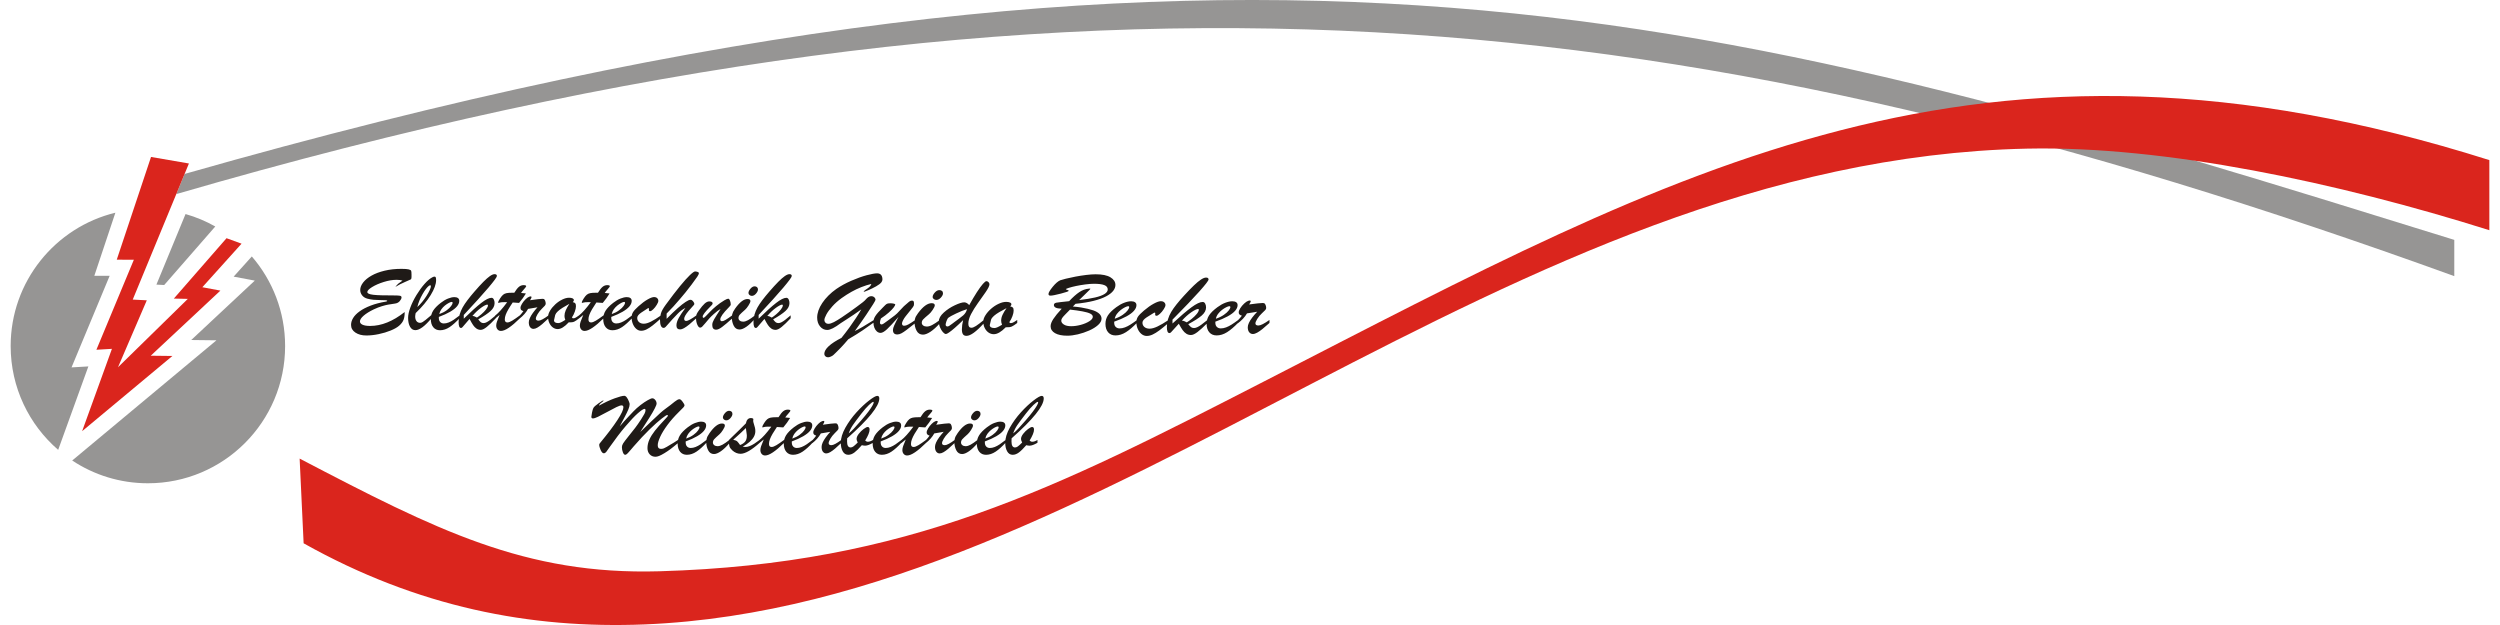 <?xml version="1.0" encoding="UTF-8"?>
<!DOCTYPE svg PUBLIC "-//W3C//DTD SVG 1.1//EN" "http://www.w3.org/Graphics/SVG/1.1/DTD/svg11.dtd">
<!-- Creator: CorelDRAW -->
<svg xmlns="http://www.w3.org/2000/svg" xml:space="preserve" width="400px" height="100px" style="shape-rendering:geometricPrecision; text-rendering:geometricPrecision; image-rendering:optimizeQuality; fill-rule:evenodd; clip-rule:evenodd"
viewBox="0 0 400 100.86"
 xmlns:xlink="http://www.w3.org/1999/xlink">
 <defs>
  <style type="text/css">
   <![CDATA[
    .fil1 {fill:#969594}
    .fil2 {fill:#DA251D}
    .fil0 {fill:#1F1A17;fill-rule:nonzero}
   ]]>
  </style>
 </defs>
 <g id="Ebene_x0020_1">
  <g id="_96246616">
   <path id="_96246928" class="fil0" d="M64.689 44.241l0 0.478c0,0.199 -0.042,0.322 -0.126,0.375 -0.087,0.05 -0.398,0.189 -0.934,0.415 -0.537,0.223 -1.053,0.49 -1.545,0.794 0.189,-0.254 0.363,-0.442 0.518,-0.564 0.158,-0.122 0.371,-0.274 0.637,-0.456 -0.232,-0.084 -0.553,-0.127 -0.963,-0.127 -0.637,0 -1.324,0.115 -2.063,0.346 -0.737,0.228 -1.364,0.504 -1.882,0.821 -0.516,0.319 -0.774,0.588 -0.774,0.802 0,0.113 0.079,0.207 0.234,0.279 0.158,0.072 0.411,0.129 0.755,0.171 0.347,0.038 0.782,0.065 1.3,0.079 0.518,0.014 1.16,0.021 1.921,0.021 0.555,0 0.911,0.019 1.071,0.055 0.158,0.038 0.24,0.125 0.24,0.262 0,0.173 -0.095,0.372 -0.282,0.593 -0.189,0.223 -0.437,0.355 -0.745,0.399 -0.479,0.069 -0.858,0.13 -1.142,0.178 -0.282,0.05 -0.616,0.134 -1.005,0.252 -0.387,0.115 -0.818,0.285 -1.292,0.504 -0.703,0.338 -1.252,0.682 -1.65,1.027 -0.398,0.348 -0.595,0.655 -0.595,0.922 0,0.23 0.142,0.41 0.424,0.538 0.284,0.129 0.69,0.194 1.219,0.194 1.824,0 3.682,-0.749 5.574,-2.245 0.011,0.461 -0.045,0.864 -0.166,1.215 -0.121,0.348 -0.366,0.684 -0.737,1.001 -0.308,0.269 -0.758,0.524 -1.353,0.768 -0.592,0.242 -1.24,0.439 -1.942,0.583 -0.703,0.146 -1.361,0.218 -1.977,0.218 -0.716,0 -1.308,-0.156 -1.774,-0.468 -0.469,-0.312 -0.703,-0.725 -0.703,-1.241 0,-0.374 0.113,-0.749 0.339,-1.119 0.226,-0.372 0.574,-0.727 1.042,-1.066 0.468,-0.341 1.061,-0.648 1.779,-0.926 0.716,-0.276 1.542,-0.495 2.479,-0.653 0.132,-0.024 0.2,-0.062 0.2,-0.113 0,-0.055 -0.079,-0.091 -0.237,-0.101 -0.155,-0.012 -0.445,-0.022 -0.863,-0.026 -0.418,-0.005 -0.787,-0.019 -1.105,-0.048 -0.318,-0.029 -0.655,-0.089 -1.011,-0.183 -0.366,-0.103 -0.647,-0.283 -0.845,-0.542 -0.197,-0.257 -0.298,-0.542 -0.298,-0.857 0,-0.404 0.161,-0.809 0.479,-1.217 0.318,-0.408 0.769,-0.775 1.35,-1.104 0.579,-0.329 1.284,-0.593 2.108,-0.792 0.824,-0.199 1.729,-0.297 2.711,-0.297 0.566,0 0.96,0.029 1.184,0.089 0.221,0.058 0.353,0.134 0.387,0.23 0.037,0.096 0.055,0.276 0.055,0.538zm3.242 6.571l0 0.521c-1.074,1.299 -1.947,1.947 -2.621,1.947 -0.363,0 -0.65,-0.183 -0.858,-0.545 -0.208,-0.363 -0.313,-0.84 -0.313,-1.431 0,-0.478 0.123,-1.047 0.371,-1.705 0.245,-0.66 0.576,-1.327 0.99,-2.004 0.413,-0.677 0.842,-1.268 1.287,-1.772 0.445,-0.504 0.858,-0.857 1.237,-1.059 0.155,-0.084 0.274,-0.127 0.363,-0.127 0.108,0 0.179,0.043 0.216,0.13 0.034,0.086 0.053,0.235 0.053,0.446 0,0.653 -0.29,1.452 -0.871,2.403 -0.579,0.948 -1.389,1.918 -2.427,2.907 -0.05,0.243 -0.076,0.43 -0.076,0.562 0,0.3 0.071,0.545 0.21,0.732 0.142,0.187 0.34,0.281 0.589,0.281 0.129,0 0.269,-0.046 0.416,-0.137 0.15,-0.091 0.308,-0.207 0.471,-0.341 0.163,-0.137 0.484,-0.406 0.963,-0.809zm-2.303 -1.265c0.266,-0.24 0.524,-0.511 0.774,-0.816 0.25,-0.305 0.484,-0.631 0.705,-0.977 0.221,-0.348 0.392,-0.66 0.518,-0.936 0.126,-0.276 0.189,-0.485 0.189,-0.626 0,-0.108 -0.042,-0.161 -0.124,-0.161 -0.032,0 -0.09,0.026 -0.176,0.077 -0.313,0.235 -0.666,0.694 -1.055,1.376 -0.39,0.682 -0.669,1.371 -0.832,2.065zm3.469 1.596l0 0.175c0,0.276 0.074,0.492 0.224,0.646 0.148,0.156 0.345,0.233 0.584,0.233 0.253,0 0.513,-0.053 0.785,-0.161 0.268,-0.108 0.537,-0.252 0.803,-0.43 0.268,-0.178 0.595,-0.418 0.979,-0.718l0 0.43c-0.579,0.636 -1.124,1.126 -1.632,1.467 -0.511,0.339 -1.026,0.509 -1.55,0.509 -0.458,0 -0.818,-0.161 -1.087,-0.485 -0.266,-0.324 -0.4,-0.766 -0.4,-1.33 0,-0.492 0.126,-0.939 0.376,-1.34 0.253,-0.401 0.663,-0.824 1.234,-1.268 0.39,-0.305 0.779,-0.535 1.163,-0.689 0.384,-0.156 0.729,-0.233 1.032,-0.233 0.242,0 0.434,0.05 0.574,0.151 0.142,0.101 0.213,0.252 0.213,0.454 0,0.295 -0.121,0.588 -0.363,0.881 -0.24,0.293 -0.608,0.583 -1.105,0.874 -0.495,0.288 -1.106,0.564 -1.829,0.833zm0.077 -0.458c0.463,-0.163 0.858,-0.367 1.187,-0.612 0.329,-0.243 0.571,-0.475 0.729,-0.699 0.155,-0.223 0.234,-0.386 0.234,-0.49 0,-0.108 -0.052,-0.161 -0.161,-0.161 -0.095,0 -0.245,0.053 -0.453,0.161 -0.208,0.108 -0.418,0.25 -0.632,0.422 -0.213,0.173 -0.403,0.377 -0.574,0.612 -0.168,0.235 -0.279,0.49 -0.331,0.766zm9.114 0.204l0 0.473c-0.577,0.615 -1.058,1.078 -1.45,1.395 -0.39,0.317 -0.716,0.475 -0.979,0.475 -0.25,0 -0.479,-0.067 -0.681,-0.204 -0.202,-0.137 -0.387,-0.324 -0.548,-0.562 -0.163,-0.24 -0.353,-0.574 -0.574,-0.999 -0.263,0.295 -0.5,0.569 -0.71,0.826 -0.211,0.254 -0.355,0.425 -0.44,0.509 -0.082,0.084 -0.155,0.127 -0.224,0.127 -0.137,0 -0.237,-0.081 -0.3,-0.242 -0.06,-0.161 -0.092,-0.399 -0.092,-0.706 0,-0.423 0.055,-0.831 0.166,-1.222 0.111,-0.391 0.271,-0.773 0.479,-1.143 0.208,-0.37 0.474,-0.77 0.8,-1.198 0.326,-0.43 0.692,-0.879 1.1,-1.347 0.561,-0.648 1.042,-1.176 1.45,-1.587 0.406,-0.41 0.758,-0.72 1.058,-0.929 0.303,-0.209 0.553,-0.312 0.753,-0.312 0.247,0 0.371,0.101 0.371,0.303 0,0.173 -0.455,0.797 -1.366,1.875 -0.911,1.075 -2.237,2.545 -3.979,4.405l0 0.605c1.166,-1.14 2.105,-1.988 2.818,-2.54 0.713,-0.554 1.263,-0.831 1.655,-0.831 0.158,0 0.282,0.086 0.369,0.257 0.087,0.171 0.132,0.37 0.132,0.595 0,0.458 -0.216,0.883 -0.647,1.277 -0.432,0.391 -1.095,0.84 -1.99,1.347 0.155,0.211 0.292,0.365 0.41,0.461 0.116,0.096 0.266,0.144 0.445,0.144 0.161,0 0.332,-0.05 0.518,-0.149 0.184,-0.098 0.374,-0.221 0.566,-0.372 0.192,-0.149 0.49,-0.394 0.89,-0.732zm-3.045 0.36c0.195,-0.117 0.439,-0.3 0.729,-0.545 0.29,-0.247 0.539,-0.504 0.745,-0.768 0.205,-0.264 0.308,-0.487 0.308,-0.665 0,-0.074 -0.037,-0.113 -0.108,-0.113 -0.195,0 -0.532,0.171 -1.008,0.514 -0.474,0.343 -0.939,0.78 -1.392,1.316 0.198,0 0.437,0.086 0.727,0.261zm5.703 -4.009l0.331 0c0.274,-0.446 0.518,-0.761 0.739,-0.946 0.221,-0.185 0.474,-0.279 0.755,-0.279 0.284,0 0.426,0.06 0.426,0.175 0,0.058 -0.11,0.209 -0.332,0.459 -0.221,0.247 -0.389,0.456 -0.502,0.626 0.176,0.017 0.332,0.034 0.466,0.048 0.137,0.014 0.244,0.026 0.321,0.036 -0.292,0.497 -0.661,1.006 -1.103,1.525 -0.145,-0.01 -0.265,-0.017 -0.363,-0.024 -0.097,-0.007 -0.195,-0.014 -0.297,-0.022 -0.1,-0.007 -0.221,-0.014 -0.366,-0.024 -0.276,0.408 -0.511,0.773 -0.697,1.095 -0.187,0.319 -0.332,0.615 -0.432,0.881 -0.1,0.269 -0.15,0.521 -0.15,0.761 0,0.324 0.142,0.485 0.424,0.485 0.195,0 0.453,-0.096 0.769,-0.286 0.316,-0.19 0.737,-0.48 1.268,-0.874l0 0.471c-1.39,1.373 -2.413,2.06 -3.076,2.06 -0.232,0 -0.419,-0.082 -0.558,-0.247 -0.142,-0.163 -0.213,-0.375 -0.213,-0.631 0,-0.173 0.039,-0.379 0.119,-0.619 0.081,-0.238 0.224,-0.6 0.429,-1.083 -0.071,0.058 -0.14,0.11 -0.205,0.166 -0.063,0.053 -0.124,0.103 -0.176,0.147 -0.055,0.046 -0.113,0.093 -0.174,0.142 -0.06,0.05 -0.124,0.101 -0.184,0.151l0 -0.485c0.54,-0.413 1.192,-1.138 1.958,-2.175 -0.079,-0.005 -0.15,-0.007 -0.216,-0.01 -0.069,-0.003 -0.147,-0.003 -0.24,-0.003 -0.302,0 -0.529,0.017 -0.679,0.055 -0.06,0.015 -0.118,0.029 -0.174,0.046 -0.053,0.017 -0.089,0.024 -0.11,0.024 -0.021,0 -0.032,-0.014 -0.032,-0.041 0,-0.156 0.105,-0.386 0.316,-0.696 0.169,-0.261 0.329,-0.456 0.482,-0.583 0.153,-0.127 0.337,-0.214 0.555,-0.257 0.219,-0.045 0.526,-0.067 0.921,-0.067zm1.166 4.189l0 -0.456c0.276,-0.3 0.487,-0.555 0.632,-0.766 -0.166,-0.051 -0.284,-0.115 -0.358,-0.19 -0.076,-0.074 -0.113,-0.187 -0.113,-0.339 0,-0.168 0.079,-0.382 0.232,-0.639 0.155,-0.259 0.345,-0.499 0.571,-0.725 0.226,-0.226 0.432,-0.37 0.616,-0.437 0.074,-0.031 0.142,-0.048 0.208,-0.048 0.106,0 0.155,0.043 0.155,0.134 0,0.079 -0.079,0.24 -0.24,0.485 1.058,-0.151 1.726,-0.226 2.005,-0.226 0.108,0 0.182,0.01 0.224,0.029 0.087,0.041 0.158,0.139 0.216,0.295 0.055,0.154 0.084,0.31 0.084,0.463 0,0.098 -0.048,0.207 -0.142,0.322 -0.095,0.113 -0.258,0.281 -0.489,0.502 -0.274,0.267 -0.5,0.557 -0.687,0.872 -0.184,0.314 -0.276,0.55 -0.276,0.708 0,0.221 0.15,0.331 0.447,0.331 0.313,0 0.858,-0.291 1.634,-0.871l0 0.47c-0.429,0.408 -0.779,0.73 -1.058,0.965 -0.276,0.233 -0.534,0.42 -0.771,0.559 -0.237,0.137 -0.447,0.207 -0.632,0.207 -0.216,0 -0.395,-0.091 -0.539,-0.271 -0.145,-0.18 -0.216,-0.442 -0.216,-0.783 0,-0.201 0.055,-0.432 0.168,-0.689 0.113,-0.259 0.279,-0.538 0.498,-0.84 0.218,-0.302 0.466,-0.605 0.737,-0.903 -0.145,0.026 -0.306,0.055 -0.487,0.087 -0.179,0.031 -0.368,0.062 -0.569,0.096 -0.2,0.031 -0.355,0.058 -0.463,0.077 -0.318,0.581 -0.782,1.107 -1.387,1.579zm9.643 -0.552l0 0.471c-0.34,0.281 -0.611,0.468 -0.816,0.562 -0.205,0.094 -0.502,0.132 -0.887,0.113 -0.668,0.723 -1.255,1.083 -1.766,1.083 -0.287,0 -0.55,-0.086 -0.784,-0.259 -0.237,-0.175 -0.426,-0.411 -0.566,-0.711 -0.142,-0.3 -0.213,-0.636 -0.213,-1.006 0,-0.3 0.108,-0.634 0.326,-0.999 0.218,-0.365 0.503,-0.706 0.85,-1.023 0.345,-0.317 0.716,-0.571 1.113,-0.766 0.395,-0.195 0.761,-0.293 1.1,-0.293 0.242,0 0.432,0.034 0.571,0.101 0.14,0.07 0.208,0.163 0.208,0.286 0,0.094 -0.058,0.201 -0.176,0.324 0.195,0.036 0.329,0.098 0.4,0.187 0.071,0.086 0.108,0.245 0.108,0.473 0,0.226 -0.058,0.509 -0.174,0.852 -0.116,0.341 -0.274,0.663 -0.474,0.963l0.139 0.127 0.116 0c0.087,0 0.174,-0.022 0.258,-0.06 0.084,-0.041 0.161,-0.082 0.226,-0.127 0.068,-0.043 0.213,-0.144 0.44,-0.297zm-1.587 -1.851c-0.427,0.235 -0.792,0.446 -1.095,0.636 -0.303,0.19 -0.56,0.382 -0.771,0.576 -0.21,0.195 -0.353,0.391 -0.424,0.588 -0.129,0.526 -0.192,0.809 -0.192,0.852 0,0.31 0.237,0.463 0.708,0.463 0.221,0 0.592,-0.173 1.111,-0.521 -0.087,-0.221 -0.131,-0.432 -0.131,-0.634 0,-0.295 0.066,-0.596 0.2,-0.903 0.134,-0.307 0.331,-0.66 0.595,-1.059zm4.279 -1.786l0.332 0c0.273,-0.446 0.518,-0.761 0.739,-0.946 0.221,-0.185 0.474,-0.279 0.755,-0.279 0.284,0 0.426,0.06 0.426,0.175 0,0.058 -0.11,0.209 -0.331,0.459 -0.221,0.247 -0.389,0.456 -0.503,0.626 0.176,0.017 0.332,0.034 0.466,0.048 0.137,0.014 0.245,0.026 0.321,0.036 -0.292,0.497 -0.661,1.006 -1.103,1.525 -0.145,-0.01 -0.266,-0.017 -0.363,-0.024 -0.097,-0.007 -0.195,-0.014 -0.297,-0.022 -0.1,-0.007 -0.221,-0.014 -0.366,-0.024 -0.277,0.408 -0.511,0.773 -0.698,1.095 -0.187,0.319 -0.332,0.615 -0.432,0.881 -0.1,0.269 -0.15,0.521 -0.15,0.761 0,0.324 0.142,0.485 0.424,0.485 0.195,0 0.453,-0.096 0.769,-0.286 0.316,-0.19 0.737,-0.48 1.268,-0.874l0 0.471c-1.389,1.373 -2.413,2.06 -3.076,2.06 -0.232,0 -0.419,-0.082 -0.558,-0.247 -0.142,-0.163 -0.213,-0.375 -0.213,-0.631 0,-0.173 0.039,-0.379 0.118,-0.619 0.082,-0.238 0.224,-0.6 0.429,-1.083 -0.071,0.058 -0.139,0.11 -0.205,0.166 -0.063,0.053 -0.124,0.103 -0.176,0.147 -0.055,0.046 -0.113,0.093 -0.174,0.142 -0.06,0.05 -0.124,0.101 -0.184,0.151l0 -0.485c0.539,-0.413 1.192,-1.138 1.958,-2.175 -0.079,-0.005 -0.15,-0.007 -0.216,-0.01 -0.069,-0.003 -0.147,-0.003 -0.24,-0.003 -0.302,0 -0.529,0.017 -0.679,0.055 -0.061,0.015 -0.118,0.029 -0.174,0.046 -0.052,0.017 -0.089,0.024 -0.11,0.024 -0.021,0 -0.032,-0.014 -0.032,-0.041 0,-0.156 0.105,-0.386 0.316,-0.696 0.168,-0.261 0.329,-0.456 0.481,-0.583 0.153,-0.127 0.337,-0.214 0.556,-0.257 0.218,-0.045 0.526,-0.067 0.921,-0.067zm2.476 3.903l0 0.175c0,0.276 0.074,0.492 0.224,0.646 0.147,0.156 0.345,0.233 0.584,0.233 0.253,0 0.513,-0.053 0.784,-0.161 0.268,-0.108 0.537,-0.252 0.803,-0.43 0.268,-0.178 0.595,-0.418 0.979,-0.718l0 0.43c-0.579,0.636 -1.124,1.126 -1.632,1.467 -0.511,0.339 -1.026,0.509 -1.55,0.509 -0.458,0 -0.818,-0.161 -1.087,-0.485 -0.266,-0.324 -0.4,-0.766 -0.4,-1.33 0,-0.492 0.126,-0.939 0.377,-1.34 0.252,-0.401 0.663,-0.824 1.234,-1.268 0.39,-0.305 0.779,-0.535 1.163,-0.689 0.384,-0.156 0.729,-0.233 1.032,-0.233 0.242,0 0.434,0.05 0.574,0.151 0.142,0.101 0.213,0.252 0.213,0.454 0,0.295 -0.121,0.588 -0.363,0.881 -0.24,0.293 -0.608,0.583 -1.106,0.874 -0.495,0.288 -1.105,0.564 -1.829,0.833zm0.077 -0.458c0.463,-0.163 0.858,-0.367 1.187,-0.612 0.329,-0.243 0.571,-0.475 0.729,-0.699 0.155,-0.223 0.234,-0.386 0.234,-0.49 0,-0.108 -0.053,-0.161 -0.161,-0.161 -0.095,0 -0.245,0.053 -0.453,0.161 -0.208,0.108 -0.418,0.25 -0.632,0.422 -0.213,0.173 -0.402,0.377 -0.573,0.612 -0.169,0.235 -0.279,0.49 -0.331,0.766zm7.942 0.219l0 0.471c-0.55,0.492 -0.997,0.874 -1.345,1.147 -0.348,0.271 -0.671,0.482 -0.971,0.631 -0.302,0.151 -0.595,0.226 -0.884,0.226 -0.281,0 -0.542,-0.101 -0.779,-0.305 -0.237,-0.204 -0.421,-0.473 -0.555,-0.802 -0.134,-0.331 -0.2,-0.682 -0.2,-1.052 0,-0.319 0.076,-0.603 0.232,-0.852 0.155,-0.247 0.453,-0.569 0.895,-0.963 0.524,-0.468 1.011,-0.831 1.46,-1.085 0.45,-0.257 0.803,-0.384 1.061,-0.384 0.184,0 0.342,0.058 0.471,0.175 0.129,0.118 0.192,0.267 0.192,0.444 0,0.149 -0.084,0.362 -0.255,0.638 -0.168,0.279 -0.358,0.519 -0.571,0.723 -0.211,0.204 -0.376,0.305 -0.5,0.305 -0.134,0 -0.2,-0.065 -0.2,-0.197 0.005,-0.038 0.008,-0.072 0.01,-0.106 0.003,-0.033 0.005,-0.065 0.005,-0.098 0,-0.055 -0.023,-0.089 -0.066,-0.096 -0.045,-0.005 -0.097,0.012 -0.158,0.053 -0.516,0.329 -0.866,0.56 -1.058,0.694 -0.189,0.132 -0.34,0.269 -0.45,0.404 -0.11,0.137 -0.166,0.278 -0.166,0.43 0,0.276 0.097,0.499 0.292,0.675 0.197,0.173 0.45,0.259 0.763,0.259 0.324,0 0.713,-0.113 1.169,-0.341 0.455,-0.228 0.992,-0.559 1.608,-0.994zm5.737 -0.014l0 0.444c-0.447,0.415 -0.834,0.756 -1.16,1.023 -0.327,0.264 -0.613,0.463 -0.855,0.6 -0.245,0.137 -0.453,0.204 -0.621,0.204 -0.403,0 -0.603,-0.216 -0.603,-0.646 0,-0.348 0.123,-0.749 0.374,-1.208 0.25,-0.456 0.608,-0.994 1.076,-1.613 -0.232,0.118 -0.45,0.252 -0.655,0.404 -0.205,0.153 -0.389,0.312 -0.547,0.48 -0.161,0.166 -0.295,0.307 -0.402,0.425 -0.335,0.341 -0.655,0.691 -0.964,1.052 -0.308,0.358 -0.516,0.591 -0.624,0.699 -0.108,0.108 -0.211,0.163 -0.308,0.163 -0.403,0 -0.603,-0.451 -0.603,-1.351 0,-0.295 0.05,-0.622 0.147,-0.977 0.098,-0.355 0.358,-0.828 0.784,-1.414 0.9,-1.229 1.671,-2.233 2.311,-3.013 0.639,-0.78 1.171,-1.371 1.592,-1.772 0.421,-0.401 0.705,-0.598 0.85,-0.588 0.179,0.014 0.324,0.048 0.434,0.098 0.11,0.05 0.166,0.11 0.166,0.175 0,0.117 -0.087,0.312 -0.266,0.581 -0.176,0.269 -0.481,0.691 -0.913,1.263 -0.469,0.605 -0.8,1.03 -0.995,1.277 -0.195,0.245 -0.487,0.596 -0.876,1.047 -0.387,0.454 -0.742,0.855 -1.063,1.21 -0.321,0.353 -0.69,0.737 -1.1,1.15l0 0.845c0.689,-0.701 1.287,-1.272 1.789,-1.717 0.502,-0.446 0.932,-0.783 1.282,-1.011 0.347,-0.228 0.605,-0.341 0.771,-0.341 0.153,0 0.297,0.084 0.432,0.249 0.134,0.166 0.2,0.305 0.2,0.411 0,0.048 -0.026,0.106 -0.076,0.178 -0.371,0.403 -0.666,0.737 -0.885,1.001 -0.218,0.266 -0.387,0.502 -0.505,0.71 -0.119,0.209 -0.176,0.389 -0.176,0.538 0,0.221 0.116,0.331 0.348,0.331 0.247,0 0.795,-0.302 1.642,-0.907zm5.193 -1.272c-0.903,0.917 -1.355,1.558 -1.355,1.918 0,0.202 0.09,0.302 0.268,0.302 0.15,0 0.345,-0.07 0.582,-0.214 0.24,-0.142 0.614,-0.396 1.121,-0.763l0 0.485c-0.729,0.658 -1.29,1.131 -1.679,1.421 -0.39,0.29 -0.708,0.437 -0.955,0.437 -0.421,0 -0.632,-0.254 -0.632,-0.761 0,-0.149 0.026,-0.298 0.076,-0.442 0.053,-0.147 0.124,-0.298 0.213,-0.454 0.09,-0.159 0.226,-0.382 0.411,-0.675 0.184,-0.295 0.397,-0.627 0.64,-0.996 -0.292,0.137 -0.661,0.406 -1.1,0.809 -0.289,0.252 -0.531,0.495 -0.734,0.72 -0.2,0.228 -0.413,0.48 -0.642,0.761 -0.229,0.279 -0.395,0.466 -0.502,0.562 -0.106,0.096 -0.211,0.144 -0.319,0.144 -0.166,0 -0.316,-0.156 -0.455,-0.47 -0.139,-0.314 -0.208,-0.679 -0.208,-1.097 0,-0.259 0.032,-0.461 0.097,-0.605 0.063,-0.147 0.189,-0.353 0.382,-0.619 0.352,-0.497 0.661,-0.862 0.916,-1.092 0.258,-0.233 0.505,-0.348 0.74,-0.348 0.166,0 0.297,0.024 0.397,0.077 0.1,0.05 0.15,0.13 0.15,0.238 0,0.048 -0.013,0.096 -0.044,0.149 -0.032,0.05 -0.066,0.098 -0.106,0.139 -0.037,0.043 -0.118,0.125 -0.242,0.247 -0.813,0.821 -1.218,1.352 -1.218,1.596 0,0.137 0.05,0.204 0.147,0.204 0.061,0 0.179,-0.091 0.358,-0.271 0.176,-0.18 0.405,-0.418 0.684,-0.711 0.282,-0.293 0.613,-0.598 0.995,-0.917 0.384,-0.319 0.819,-0.627 1.308,-0.922 0.271,-0.173 0.498,-0.259 0.676,-0.259 0.084,0 0.163,0.103 0.245,0.31 0.079,0.206 0.118,0.415 0.118,0.624 0,0.103 -0.11,0.262 -0.331,0.473zm3.732 -1.87c-0.129,0 -0.25,-0.046 -0.366,-0.135 -0.116,-0.089 -0.174,-0.202 -0.174,-0.336 0,-0.206 0.108,-0.437 0.324,-0.691 0.216,-0.252 0.439,-0.379 0.671,-0.379 0.155,0 0.282,0.043 0.384,0.129 0.103,0.086 0.155,0.214 0.155,0.377 0,0.202 -0.105,0.425 -0.316,0.67 -0.211,0.243 -0.437,0.365 -0.679,0.365zm0.524 3.142l0 0.514c-0.498,0.586 -0.963,1.027 -1.395,1.325 -0.431,0.298 -0.797,0.446 -1.103,0.446 -0.421,0 -0.734,-0.202 -0.939,-0.605 -0.205,-0.403 -0.308,-0.843 -0.308,-1.32 0,-0.185 0.021,-0.358 0.061,-0.526 0.042,-0.166 0.092,-0.303 0.147,-0.411 0.058,-0.108 0.163,-0.276 0.316,-0.506 0.729,-1.035 1.398,-1.553 2.003,-1.553 0.316,0 0.471,0.11 0.471,0.331 0,0.149 -0.1,0.384 -0.305,0.703 -0.202,0.317 -0.384,0.545 -0.542,0.682 -0.447,0.394 -0.74,0.667 -0.874,0.821 -0.137,0.156 -0.205,0.331 -0.205,0.528 0,0.168 0.068,0.31 0.208,0.422 0.139,0.113 0.319,0.168 0.539,0.168 0.242,0 0.508,-0.082 0.798,-0.242 0.292,-0.161 0.668,-0.42 1.129,-0.778zm5.745 0l0 0.473c-0.576,0.615 -1.058,1.078 -1.45,1.395 -0.39,0.317 -0.716,0.475 -0.979,0.475 -0.25,0 -0.479,-0.067 -0.682,-0.204 -0.202,-0.137 -0.387,-0.324 -0.547,-0.562 -0.163,-0.24 -0.352,-0.574 -0.573,-0.999 -0.264,0.295 -0.5,0.569 -0.711,0.826 -0.21,0.254 -0.355,0.425 -0.44,0.509 -0.081,0.084 -0.155,0.127 -0.224,0.127 -0.137,0 -0.237,-0.081 -0.3,-0.242 -0.061,-0.161 -0.092,-0.399 -0.092,-0.706 0,-0.423 0.055,-0.831 0.166,-1.222 0.111,-0.391 0.271,-0.773 0.479,-1.143 0.208,-0.37 0.474,-0.77 0.8,-1.198 0.326,-0.43 0.692,-0.879 1.1,-1.347 0.561,-0.648 1.042,-1.176 1.45,-1.587 0.405,-0.41 0.758,-0.72 1.058,-0.929 0.302,-0.209 0.552,-0.312 0.753,-0.312 0.247,0 0.371,0.101 0.371,0.303 0,0.173 -0.455,0.797 -1.366,1.875 -0.911,1.075 -2.237,2.545 -3.979,4.405l0 0.605c1.166,-1.14 2.105,-1.988 2.818,-2.54 0.713,-0.554 1.263,-0.831 1.655,-0.831 0.158,0 0.282,0.086 0.369,0.257 0.087,0.171 0.132,0.37 0.132,0.595 0,0.458 -0.216,0.883 -0.648,1.277 -0.432,0.391 -1.095,0.84 -1.989,1.347 0.155,0.211 0.292,0.365 0.41,0.461 0.116,0.096 0.266,0.144 0.445,0.144 0.161,0 0.331,-0.05 0.518,-0.149 0.184,-0.098 0.374,-0.221 0.566,-0.372 0.192,-0.149 0.49,-0.394 0.89,-0.732zm-3.045 0.36c0.195,-0.117 0.439,-0.3 0.729,-0.545 0.29,-0.247 0.54,-0.504 0.745,-0.768 0.205,-0.264 0.308,-0.487 0.308,-0.665 0,-0.074 -0.037,-0.113 -0.108,-0.113 -0.195,0 -0.532,0.171 -1.008,0.514 -0.474,0.343 -0.94,0.78 -1.392,1.316 0.198,0 0.437,0.086 0.727,0.261zm16.525 0.366l0 0.384c-0.636,0.465 -1.27,0.909 -1.897,1.332 -0.628,0.423 -1.387,0.897 -2.284,1.419 -0.459,0.542 -0.852,0.986 -1.184,1.332 -0.33,0.344 -0.614,0.631 -0.854,0.859 -0.241,0.228 -0.364,0.344 -0.37,0.349 -0.08,0.082 -0.209,0.164 -0.395,0.245 -0.183,0.082 -0.338,0.124 -0.462,0.124 -0.172,0 -0.318,-0.054 -0.433,-0.163 -0.115,-0.109 -0.172,-0.237 -0.172,-0.388 0,-0.386 0.235,-0.8 0.705,-1.236 0.47,-0.439 1.158,-0.887 2.066,-1.347 0.447,-0.554 0.874,-1.117 1.284,-1.679 0.407,-0.564 0.765,-1.077 1.069,-1.543 0.307,-0.463 0.588,-0.921 0.845,-1.372 -0.404,0.292 -0.805,0.57 -1.201,0.839 -0.399,0.268 -0.788,0.525 -1.167,0.768 -0.382,0.245 -0.616,0.396 -0.705,0.456 -0.092,0.057 -0.169,0.106 -0.235,0.151 -0.975,0.735 -1.702,1.102 -2.184,1.102 -0.459,0 -0.845,-0.188 -1.158,-0.567 -0.313,-0.376 -0.47,-0.852 -0.47,-1.428 0,-0.362 0.066,-0.74 0.201,-1.134 0.135,-0.394 0.341,-0.8 0.619,-1.216 0.275,-0.416 0.608,-0.817 0.995,-1.203 0.384,-0.386 0.811,-0.743 1.275,-1.067 0.716,-0.493 1.519,-0.933 2.407,-1.322 0.892,-0.389 1.72,-0.688 2.488,-0.894 0.765,-0.206 1.33,-0.307 1.694,-0.307 0.212,0 0.384,0.045 0.507,0.134 0.126,0.089 0.218,0.21 0.269,0.364 0.055,0.151 0.08,0.312 0.08,0.48 0,0.156 -0.057,0.31 -0.169,0.466 -0.161,0.208 -0.447,0.426 -0.854,0.656 -0.41,0.23 -0.823,0.433 -1.236,0.609 -0.416,0.176 -0.653,0.265 -0.714,0.265 -0.034,0 -0.052,-0.01 -0.052,-0.03 0,-0.045 0.066,-0.114 0.195,-0.211 0.129,-0.096 0.269,-0.196 0.427,-0.297 0.347,-0.228 0.553,-0.468 0.613,-0.726 -0.542,0.131 -1.083,0.302 -1.619,0.515 -0.539,0.213 -1.069,0.468 -1.596,0.763 -0.524,0.294 -1.052,0.631 -1.579,1.007 -0.593,0.431 -1.097,0.879 -1.513,1.347 -0.418,0.465 -0.734,0.896 -0.949,1.295 -0.215,0.396 -0.324,0.701 -0.324,0.914 0,0.158 0.06,0.297 0.178,0.416 0.118,0.119 0.275,0.178 0.476,0.178 0.235,0 0.528,-0.089 0.874,-0.268 0.375,-0.196 0.788,-0.443 1.238,-0.745 0.45,-0.302 0.866,-0.589 1.247,-0.859 0.381,-0.27 0.791,-0.569 1.235,-0.891 0.407,-0.297 0.725,-0.535 0.951,-0.716 0.226,-0.181 0.395,-0.339 0.507,-0.476 0.235,-0.28 0.47,-0.443 0.702,-0.485 0.232,-0.044 0.43,-0.005 0.596,0.119 0.166,0.124 0.247,0.275 0.247,0.453 0,0.059 -0.121,0.285 -0.364,0.679 -0.244,0.394 -0.616,0.966 -1.118,1.713 -0.499,0.745 -1.118,1.627 -1.851,2.642 0.65,-0.3 1.688,-0.901 3.115,-1.805zm3.915 -0.463c-0.811,0.929 -1.43,1.587 -1.851,1.981 -0.421,0.391 -0.768,0.587 -1.038,0.587 -0.212,0 -0.407,-0.077 -0.587,-0.227 -0.177,-0.154 -0.318,-0.359 -0.415,-0.617 -0.098,-0.26 -0.146,-0.537 -0.146,-0.832 0,-0.193 0.02,-0.366 0.063,-0.522 0.043,-0.153 0.121,-0.324 0.238,-0.51 0.118,-0.188 0.275,-0.389 0.467,-0.606 0.192,-0.218 0.43,-0.466 0.708,-0.74 0.169,-0.168 0.309,-0.312 0.424,-0.428 0.115,-0.116 0.226,-0.193 0.335,-0.235 0.109,-0.042 0.287,-0.062 0.533,-0.062 0.18,0 0.349,0.02 0.513,0.062 0.163,0.042 0.244,0.084 0.244,0.126 0,0.087 -0.083,0.245 -0.246,0.473 -0.166,0.225 -0.433,0.503 -0.8,0.829 -0.367,0.327 -0.788,0.646 -1.27,0.961 -0.106,0.287 -0.16,0.503 -0.16,0.654 0,0.208 0.092,0.312 0.278,0.312 0.066,0 0.178,-0.049 0.335,-0.148 0.155,-0.099 0.421,-0.29 0.794,-0.572 0.37,-0.285 0.705,-0.535 1,-0.75 0.221,-0.166 0.473,-0.411 0.762,-0.738 0.287,-0.324 0.522,-0.572 0.699,-0.735 0.416,-0.376 0.699,-0.622 0.849,-0.736 0.152,-0.114 0.298,-0.171 0.439,-0.171 0.135,0 0.223,0.037 0.272,0.109 0.046,0.072 0.071,0.22 0.071,0.443 0,0.102 -0.011,0.183 -0.034,0.245 -0.023,0.065 -0.069,0.144 -0.137,0.243 -0.072,0.099 -0.212,0.282 -0.424,0.547 -0.212,0.267 -0.464,0.582 -0.757,0.943 -0.157,0.193 -0.292,0.406 -0.41,0.634 -0.117,0.23 -0.178,0.404 -0.178,0.52 0,0.25 0.114,0.376 0.344,0.376 0.192,0 0.413,-0.067 0.665,-0.203 0.25,-0.136 0.637,-0.379 1.158,-0.733l0 0.485c-0.656,0.522 -1.141,0.904 -1.453,1.139 -0.313,0.238 -0.585,0.416 -0.814,0.537 -0.229,0.121 -0.447,0.183 -0.656,0.183 -0.47,0 -0.705,-0.243 -0.705,-0.726 0,-0.186 0.069,-0.433 0.21,-0.745 0.14,-0.312 0.366,-0.762 0.682,-1.352zm6.105 -2.748c-0.14,0 -0.272,-0.047 -0.398,-0.139 -0.126,-0.092 -0.189,-0.208 -0.189,-0.347 0,-0.213 0.117,-0.451 0.352,-0.713 0.235,-0.26 0.479,-0.391 0.731,-0.391 0.169,0 0.307,0.044 0.418,0.133 0.112,0.089 0.169,0.22 0.169,0.389 0,0.208 -0.115,0.438 -0.344,0.691 -0.229,0.25 -0.476,0.376 -0.739,0.376zm0.57 3.241l0 0.53c-0.542,0.604 -1.049,1.059 -1.519,1.367 -0.47,0.307 -0.868,0.46 -1.201,0.46 -0.459,0 -0.8,-0.208 -1.023,-0.624 -0.223,-0.416 -0.335,-0.869 -0.335,-1.362 0,-0.19 0.023,-0.369 0.066,-0.542 0.046,-0.171 0.1,-0.312 0.16,-0.423 0.063,-0.111 0.178,-0.285 0.344,-0.523 0.794,-1.067 1.522,-1.602 2.181,-1.602 0.344,0 0.513,0.114 0.513,0.342 0,0.153 -0.109,0.396 -0.332,0.725 -0.221,0.327 -0.418,0.562 -0.591,0.703 -0.487,0.406 -0.805,0.688 -0.951,0.847 -0.149,0.161 -0.224,0.342 -0.224,0.545 0,0.173 0.074,0.319 0.226,0.435 0.152,0.116 0.347,0.173 0.587,0.173 0.264,0 0.553,-0.084 0.868,-0.25 0.318,-0.166 0.728,-0.433 1.23,-0.802zm3.763 0.015c-0.493,0.483 -0.934,0.894 -1.324,1.233 -0.387,0.339 -0.705,0.592 -0.948,0.758 -0.244,0.166 -0.41,0.25 -0.499,0.25 -0.146,0 -0.31,-0.101 -0.493,-0.304 -0.18,-0.203 -0.338,-0.463 -0.467,-0.775 -0.129,-0.314 -0.192,-0.634 -0.192,-0.958 0,-0.468 0.264,-0.941 0.791,-1.419 0.524,-0.475 1.123,-0.872 1.797,-1.186 0.671,-0.315 1.175,-0.471 1.51,-0.471 0.275,0 0.545,0.149 0.808,0.448 0.43,-0.777 0.84,-1.471 1.229,-2.075 0.39,-0.604 0.717,-1.052 0.978,-1.347 0.263,-0.295 0.453,-0.443 0.564,-0.443 0.123,0 0.235,0.052 0.338,0.156 0.103,0.104 0.155,0.22 0.155,0.351 0,0.253 -0.212,0.684 -0.636,1.295 -0.427,0.611 -0.846,1.208 -1.261,1.788 -0.412,0.58 -0.768,1.152 -1.066,1.716 -0.295,0.562 -0.444,1.084 -0.444,1.562 0,0.436 0.163,0.654 0.487,0.654 0.195,0 0.441,-0.096 0.739,-0.287 0.295,-0.191 0.719,-0.51 1.267,-0.961l0 0.53c-1.21,1.349 -2.141,2.023 -2.794,2.023 -0.264,0 -0.453,-0.086 -0.568,-0.26 -0.115,-0.176 -0.172,-0.433 -0.172,-0.778 0,-0.463 0.066,-0.963 0.201,-1.5zm0.622 -1.77c-0.499,0.146 -1.083,0.379 -1.757,0.701 -0.671,0.322 -1.078,0.542 -1.218,0.664 -0.123,0.097 -0.232,0.277 -0.327,0.545 -0.095,0.265 -0.143,0.466 -0.143,0.602 0,0.082 0.029,0.149 0.083,0.203 0.058,0.052 0.126,0.079 0.212,0.079 0.078,0 0.166,-0.03 0.267,-0.087 0.103,-0.059 0.264,-0.171 0.484,-0.342 0.221,-0.168 0.367,-0.277 0.433,-0.327 0.094,-0.072 0.307,-0.228 0.633,-0.468 0.33,-0.238 0.567,-0.426 0.72,-0.562 0.152,-0.134 0.28,-0.285 0.387,-0.453 0.106,-0.166 0.18,-0.351 0.226,-0.554zm8.108 1.743l0 0.485c-0.37,0.289 -0.665,0.483 -0.888,0.579 -0.224,0.097 -0.547,0.136 -0.966,0.116 -0.728,0.745 -1.367,1.117 -1.923,1.117 -0.313,0 -0.599,-0.089 -0.854,-0.267 -0.258,-0.181 -0.464,-0.424 -0.616,-0.733 -0.155,-0.31 -0.232,-0.656 -0.232,-1.037 0,-0.31 0.117,-0.654 0.355,-1.03 0.238,-0.376 0.547,-0.728 0.926,-1.055 0.376,-0.327 0.78,-0.589 1.212,-0.79 0.43,-0.201 0.828,-0.302 1.198,-0.302 0.264,0 0.47,0.035 0.622,0.104 0.152,0.072 0.226,0.168 0.226,0.295 0,0.097 -0.063,0.208 -0.192,0.334 0.212,0.037 0.358,0.102 0.435,0.193 0.078,0.089 0.118,0.253 0.118,0.488 0,0.233 -0.063,0.525 -0.189,0.879 -0.126,0.351 -0.298,0.683 -0.516,0.993l0.152 0.131 0.126 0c0.095,0 0.189,-0.022 0.281,-0.062 0.092,-0.042 0.175,-0.084 0.247,-0.131 0.074,-0.044 0.232,-0.149 0.478,-0.307zm-1.728 -1.909c-0.465,0.243 -0.863,0.46 -1.192,0.656 -0.33,0.196 -0.61,0.394 -0.84,0.594 -0.229,0.201 -0.384,0.404 -0.461,0.606 -0.141,0.542 -0.209,0.834 -0.209,0.879 0,0.319 0.258,0.478 0.771,0.478 0.241,0 0.645,-0.178 1.21,-0.537 -0.095,-0.228 -0.144,-0.446 -0.144,-0.654 0,-0.305 0.072,-0.614 0.218,-0.931 0.146,-0.317 0.361,-0.681 0.648,-1.092zm11.137 -0.698l-0.43 0.436c0.498,0.039 0.943,0.092 1.335,0.156 0.393,0.064 0.754,0.139 1.086,0.218 0.332,0.079 0.625,0.163 0.877,0.25 0.885,0.319 1.327,0.765 1.327,1.334 0,0.349 -0.184,0.691 -0.553,1.023 -0.369,0.334 -0.851,0.631 -1.441,0.894 -0.591,0.26 -1.198,0.466 -1.82,0.614 -0.625,0.146 -1.192,0.221 -1.702,0.221 -0.852,0 -1.514,-0.136 -1.989,-0.409 -0.476,-0.275 -0.713,-0.649 -0.713,-1.122 0,-0.329 0.146,-0.715 0.435,-1.161 0.292,-0.446 0.742,-1 1.353,-1.661 -0.458,-0.02 -0.782,-0.079 -0.974,-0.178 -0.189,-0.099 -0.284,-0.238 -0.284,-0.416 0,-0.111 0.034,-0.196 0.109,-0.255 0.072,-0.057 0.169,-0.099 0.292,-0.126 0.123,-0.027 0.361,-0.059 0.711,-0.096 0.35,-0.04 0.8,-0.089 1.347,-0.146 0.611,-0.649 1.158,-1.136 1.642,-1.461 0.484,-0.327 1.003,-0.515 1.556,-0.564 0.046,-0.005 0.094,-0.008 0.146,-0.008 0.055,0 0.08,0.012 0.08,0.037 0,0.03 -0.063,0.106 -0.189,0.233 -0.126,0.126 -0.33,0.327 -0.61,0.602 -0.284,0.275 -0.619,0.602 -1.003,0.978 1.052,-0.121 1.912,-0.26 2.579,-0.416 0.671,-0.159 1.175,-0.344 1.517,-0.562 0.341,-0.218 0.513,-0.461 0.513,-0.726 0,-0.324 -0.18,-0.559 -0.544,-0.703 -0.364,-0.146 -0.923,-0.218 -1.671,-0.218 -0.416,0 -0.888,0.037 -1.424,0.109 -0.533,0.072 -1.017,0.153 -1.453,0.245 -0.433,0.094 -0.82,0.19 -1.158,0.295 -0.338,0.104 -0.507,0.181 -0.507,0.228 0,0.015 0.017,0.03 0.049,0.044 0.275,0.087 0.413,0.158 0.413,0.218 0,0.077 -0.421,0.225 -1.261,0.445 -0.84,0.218 -1.404,0.329 -1.696,0.329 -0.207,0 -0.31,-0.089 -0.31,-0.267 0,-0.213 0.226,-0.597 0.676,-1.152 0.45,-0.552 0.86,-0.906 1.229,-1.062 0.129,-0.052 0.427,-0.136 0.9,-0.253 0.47,-0.116 0.986,-0.228 1.548,-0.334 0.562,-0.106 1.135,-0.196 1.717,-0.268 0.585,-0.072 1.098,-0.109 1.545,-0.109 1.06,0 1.855,0.163 2.387,0.49 0.53,0.324 0.797,0.735 0.797,1.228 0,0.334 -0.121,0.656 -0.364,0.966 -0.244,0.307 -0.625,0.602 -1.138,0.876 -0.516,0.275 -1.187,0.517 -2.012,0.726 -0.825,0.208 -1.8,0.366 -2.918,0.478zm-0.891 0.936c-0.29,0.3 -0.55,0.564 -0.777,0.795 -0.226,0.23 -0.39,0.416 -0.487,0.56 -0.097,0.144 -0.146,0.287 -0.146,0.431 0,0.232 0.137,0.441 0.415,0.621 0.278,0.181 0.677,0.272 1.195,0.272 0.481,0 0.994,-0.074 1.542,-0.22 0.544,-0.149 1.003,-0.342 1.376,-0.58 0.373,-0.235 0.559,-0.475 0.559,-0.718 0,-0.208 -0.137,-0.379 -0.412,-0.515 -0.272,-0.136 -0.691,-0.255 -1.249,-0.359 -0.559,-0.104 -1.233,-0.201 -2.015,-0.287zm7.131 1.946l0 0.181c0,0.285 0.08,0.507 0.244,0.666 0.16,0.161 0.375,0.24 0.636,0.24 0.275,0 0.559,-0.055 0.854,-0.166 0.292,-0.112 0.585,-0.26 0.874,-0.443 0.292,-0.183 0.648,-0.431 1.066,-0.74l0 0.443c-0.631,0.656 -1.224,1.161 -1.777,1.513 -0.556,0.349 -1.118,0.525 -1.688,0.525 -0.499,0 -0.891,-0.166 -1.184,-0.5 -0.29,-0.335 -0.436,-0.79 -0.436,-1.372 0,-0.507 0.137,-0.968 0.41,-1.382 0.275,-0.413 0.722,-0.849 1.344,-1.307 0.424,-0.314 0.848,-0.552 1.267,-0.711 0.419,-0.161 0.794,-0.24 1.123,-0.24 0.264,0 0.473,0.052 0.625,0.156 0.154,0.104 0.232,0.26 0.232,0.468 0,0.304 -0.132,0.606 -0.396,0.909 -0.261,0.302 -0.662,0.602 -1.204,0.901 -0.539,0.297 -1.204,0.582 -1.992,0.859zm0.083 -0.473c0.504,-0.168 0.934,-0.379 1.293,-0.631 0.358,-0.25 0.622,-0.49 0.794,-0.721 0.169,-0.23 0.255,-0.399 0.255,-0.505 0,-0.112 -0.057,-0.166 -0.175,-0.166 -0.103,0 -0.267,0.054 -0.493,0.166 -0.226,0.111 -0.456,0.257 -0.688,0.435 -0.232,0.178 -0.439,0.389 -0.625,0.631 -0.184,0.243 -0.304,0.505 -0.361,0.79zm8.65 0.225l0 0.485c-0.599,0.507 -1.086,0.901 -1.464,1.183 -0.378,0.28 -0.731,0.498 -1.058,0.651 -0.329,0.156 -0.648,0.233 -0.963,0.233 -0.306,0 -0.59,-0.104 -0.848,-0.314 -0.258,-0.21 -0.459,-0.488 -0.605,-0.827 -0.146,-0.342 -0.218,-0.703 -0.218,-1.085 0,-0.329 0.083,-0.621 0.252,-0.879 0.169,-0.255 0.493,-0.587 0.974,-0.993 0.571,-0.483 1.1,-0.857 1.591,-1.119 0.49,-0.265 0.874,-0.396 1.155,-0.396 0.201,0 0.373,0.059 0.513,0.181 0.14,0.121 0.209,0.275 0.209,0.458 0,0.153 -0.092,0.374 -0.278,0.658 -0.183,0.287 -0.39,0.535 -0.622,0.745 -0.229,0.211 -0.41,0.314 -0.545,0.314 -0.146,0 -0.218,-0.067 -0.218,-0.203 0.006,-0.039 0.009,-0.074 0.011,-0.109 0.003,-0.034 0.006,-0.067 0.006,-0.101 0,-0.057 -0.026,-0.092 -0.072,-0.099 -0.048,-0.005 -0.106,0.012 -0.172,0.054 -0.562,0.339 -0.943,0.577 -1.152,0.716 -0.206,0.136 -0.37,0.277 -0.49,0.416 -0.12,0.141 -0.181,0.287 -0.181,0.443 0,0.285 0.106,0.515 0.318,0.696 0.215,0.178 0.49,0.267 0.831,0.267 0.353,0 0.777,-0.116 1.273,-0.351 0.496,-0.235 1.081,-0.577 1.751,-1.025zm6.297 -0.015l0 0.488c-0.628,0.634 -1.152,1.112 -1.579,1.439 -0.424,0.327 -0.78,0.49 -1.066,0.49 -0.272,0 -0.521,-0.069 -0.742,-0.21 -0.221,-0.141 -0.421,-0.334 -0.596,-0.58 -0.177,-0.247 -0.384,-0.592 -0.624,-1.03 -0.287,0.305 -0.544,0.587 -0.774,0.852 -0.229,0.262 -0.387,0.438 -0.478,0.525 -0.089,0.087 -0.169,0.131 -0.244,0.131 -0.149,0 -0.258,-0.084 -0.327,-0.25 -0.066,-0.166 -0.1,-0.411 -0.1,-0.728 0,-0.436 0.06,-0.857 0.18,-1.26 0.12,-0.404 0.295,-0.797 0.522,-1.179 0.227,-0.381 0.516,-0.795 0.871,-1.236 0.355,-0.443 0.754,-0.906 1.198,-1.389 0.611,-0.668 1.135,-1.213 1.579,-1.637 0.442,-0.423 0.826,-0.743 1.152,-0.958 0.33,-0.215 0.602,-0.322 0.82,-0.322 0.269,0 0.404,0.104 0.404,0.312 0,0.178 -0.496,0.822 -1.487,1.934 -0.992,1.109 -2.436,2.625 -4.333,4.543l0 0.624c1.269,-1.176 2.292,-2.05 3.069,-2.62 0.777,-0.572 1.376,-0.857 1.803,-0.857 0.172,0 0.307,0.089 0.401,0.265 0.095,0.176 0.144,0.381 0.144,0.614 0,0.473 -0.235,0.911 -0.705,1.317 -0.47,0.404 -1.192,0.867 -2.167,1.389 0.169,0.218 0.318,0.376 0.447,0.475 0.126,0.099 0.29,0.149 0.484,0.149 0.175,0 0.361,-0.052 0.565,-0.154 0.201,-0.101 0.407,-0.228 0.616,-0.384 0.209,-0.154 0.533,-0.406 0.969,-0.755zm-3.316 0.371c0.212,-0.121 0.479,-0.31 0.794,-0.562 0.315,-0.255 0.587,-0.52 0.811,-0.792 0.224,-0.272 0.336,-0.503 0.336,-0.686 0,-0.077 -0.04,-0.116 -0.118,-0.116 -0.212,0 -0.579,0.176 -1.098,0.53 -0.516,0.354 -1.023,0.805 -1.516,1.357 0.215,0 0.476,0.089 0.791,0.27zm4.609 -0.109l0 0.181c0,0.285 0.08,0.507 0.244,0.666 0.16,0.161 0.375,0.24 0.636,0.24 0.275,0 0.559,-0.055 0.854,-0.166 0.292,-0.112 0.585,-0.26 0.874,-0.443 0.292,-0.183 0.648,-0.431 1.066,-0.74l0 0.443c-0.63,0.656 -1.224,1.161 -1.777,1.513 -0.556,0.349 -1.118,0.525 -1.688,0.525 -0.499,0 -0.891,-0.166 -1.184,-0.5 -0.29,-0.335 -0.436,-0.79 -0.436,-1.372 0,-0.507 0.137,-0.968 0.41,-1.382 0.275,-0.413 0.722,-0.849 1.344,-1.307 0.424,-0.314 0.848,-0.552 1.267,-0.711 0.419,-0.161 0.794,-0.24 1.124,-0.24 0.264,0 0.472,0.052 0.625,0.156 0.155,0.104 0.232,0.26 0.232,0.468 0,0.304 -0.132,0.606 -0.395,0.909 -0.261,0.302 -0.662,0.602 -1.204,0.901 -0.539,0.297 -1.204,0.582 -1.992,0.859zm0.083 -0.473c0.504,-0.168 0.934,-0.379 1.293,-0.631 0.358,-0.25 0.622,-0.49 0.794,-0.721 0.169,-0.23 0.255,-0.399 0.255,-0.505 0,-0.112 -0.057,-0.166 -0.175,-0.166 -0.103,0 -0.267,0.054 -0.493,0.166 -0.226,0.111 -0.456,0.257 -0.688,0.435 -0.232,0.178 -0.439,0.389 -0.625,0.631 -0.184,0.243 -0.304,0.505 -0.361,0.79zm3.511 0.768l0 -0.47c0.301,-0.31 0.53,-0.572 0.688,-0.79 -0.18,-0.052 -0.31,-0.119 -0.39,-0.196 -0.083,-0.077 -0.123,-0.193 -0.123,-0.349 0,-0.173 0.086,-0.394 0.252,-0.659 0.169,-0.267 0.375,-0.515 0.622,-0.748 0.246,-0.233 0.47,-0.381 0.67,-0.451 0.08,-0.032 0.155,-0.049 0.226,-0.049 0.115,0 0.169,0.044 0.169,0.139 0,0.082 -0.086,0.248 -0.261,0.5 1.152,-0.156 1.88,-0.233 2.184,-0.233 0.117,0 0.198,0.01 0.244,0.03 0.094,0.042 0.172,0.143 0.235,0.304 0.06,0.158 0.092,0.319 0.092,0.478 0,0.102 -0.052,0.213 -0.155,0.332 -0.103,0.116 -0.281,0.29 -0.533,0.517 -0.298,0.275 -0.545,0.574 -0.748,0.899 -0.201,0.324 -0.301,0.567 -0.301,0.73 0,0.228 0.163,0.342 0.487,0.342 0.341,0 0.934,-0.3 1.78,-0.899l0 0.485c-0.467,0.421 -0.848,0.753 -1.152,0.995 -0.301,0.24 -0.582,0.433 -0.84,0.577 -0.258,0.141 -0.487,0.213 -0.688,0.213 -0.235,0 -0.43,-0.094 -0.588,-0.28 -0.158,-0.186 -0.235,-0.456 -0.235,-0.807 0,-0.208 0.06,-0.446 0.184,-0.711 0.123,-0.267 0.304,-0.554 0.541,-0.866 0.238,-0.312 0.507,-0.624 0.803,-0.931 -0.158,0.027 -0.333,0.057 -0.53,0.089 -0.195,0.032 -0.401,0.064 -0.619,0.099 -0.218,0.032 -0.387,0.059 -0.504,0.079 -0.347,0.599 -0.851,1.141 -1.51,1.629zm-90.251 18.753l0 0.486c-0.49,0.418 -0.906,0.755 -1.246,1.01 -0.343,0.257 -0.685,0.485 -1.025,0.69 -0.34,0.205 -0.619,0.351 -0.843,0.437 -0.224,0.087 -0.416,0.13 -0.577,0.13 -0.379,0 -0.69,-0.13 -0.933,-0.387 -0.242,-0.26 -0.364,-0.591 -0.364,-1 0,-0.469 0.105,-0.935 0.314,-1.394 0.208,-0.462 0.506,-0.935 0.891,-1.426 0.388,-0.49 0.869,-1.041 1.452,-1.651 0.432,-0.452 0.648,-0.704 0.648,-0.762 0,-0.031 -0.013,-0.06 -0.04,-0.084 -0.026,-0.024 -0.053,-0.036 -0.084,-0.036 -0.098,0 -0.398,0.2 -0.904,0.594 -0.503,0.394 -1.151,0.974 -1.942,1.738 -0.788,0.767 -1.642,1.678 -2.559,2.733 -0.05,0.056 -0.214,0.248 -0.49,0.575 -0.277,0.324 -0.469,0.538 -0.582,0.637 -0.114,0.098 -0.211,0.146 -0.296,0.146 -0.142,0 -0.269,-0.132 -0.374,-0.399 -0.106,-0.264 -0.158,-0.545 -0.158,-0.846 0,-0.185 0.066,-0.382 0.197,-0.594 0.132,-0.209 0.417,-0.589 0.857,-1.137 0.44,-0.545 0.804,-1.007 1.094,-1.382 0.287,-0.375 0.604,-0.832 0.949,-1.365 0.243,-0.372 0.422,-0.668 0.538,-0.889 0.115,-0.219 0.174,-0.414 0.174,-0.584 0,-0.144 -0.047,-0.219 -0.14,-0.219 -0.195,0 -0.564,0.238 -1.104,0.716 -0.54,0.476 -1.206,1.183 -2.002,2.123 -0.796,0.94 -1.626,2.026 -2.49,3.261 -0.284,0.421 -0.485,0.704 -0.604,0.851 -0.118,0.144 -0.248,0.219 -0.392,0.219 -0.179,0 -0.348,-0.175 -0.506,-0.524 -0.155,-0.351 -0.234,-0.635 -0.234,-0.849 0,-0.072 0.029,-0.149 0.092,-0.233 0.68,-0.827 1.238,-1.529 1.675,-2.105 0.437,-0.577 0.825,-1.125 1.165,-1.644 0.34,-0.519 0.587,-0.947 0.74,-1.281 0.155,-0.336 0.232,-0.601 0.232,-0.793 0,-0.202 -0.101,-0.303 -0.301,-0.303 -0.166,0 -0.445,0.096 -0.843,0.288 -0.395,0.192 -0.896,0.457 -1.5,0.789 -0.606,0.334 -1.091,0.589 -1.457,0.764 -0.364,0.175 -0.638,0.264 -0.817,0.264 -0.171,0 -0.256,-0.086 -0.256,-0.26 0,-0.098 0.037,-0.327 0.108,-0.68 0.071,-0.356 0.147,-0.606 0.224,-0.75 0.108,-0.188 0.384,-0.437 0.83,-0.748 0.445,-0.31 0.69,-0.464 0.738,-0.464 0.042,0 0.061,0.017 0.061,0.048 0,0.019 -0.019,0.048 -0.061,0.084 -0.211,0.156 -0.369,0.284 -0.472,0.382 -0.103,0.098 -0.166,0.207 -0.193,0.325 0.941,-0.517 1.784,-0.911 2.53,-1.18 0.743,-0.272 1.26,-0.406 1.547,-0.406 0.145,0 0.279,0.089 0.408,0.265 0.129,0.175 0.24,0.38 0.329,0.613 0.09,0.233 0.135,0.382 0.135,0.447 0,0.24 -0.066,0.522 -0.2,0.848 -0.134,0.327 -0.316,0.707 -0.546,1.137 -0.229,0.433 -0.514,0.974 -0.854,1.62 0.269,-0.315 0.525,-0.605 0.764,-0.872 0.243,-0.267 0.485,-0.529 0.723,-0.781 0.24,-0.255 0.484,-0.509 0.729,-0.769 0.335,-0.351 0.712,-0.688 1.128,-1.01 0.416,-0.322 0.806,-0.584 1.17,-0.788 0.364,-0.205 0.609,-0.308 0.738,-0.308 0.179,0 0.34,0.091 0.482,0.271 0.142,0.18 0.213,0.375 0.213,0.582 0,0.135 -0.098,0.397 -0.295,0.781 -0.195,0.385 -0.48,0.877 -0.857,1.478 -0.374,0.601 -0.872,1.377 -1.488,2.325 0.585,-0.568 1.197,-1.152 1.829,-1.752 0.632,-0.601 1.104,-1.041 1.412,-1.317 0.308,-0.277 0.567,-0.488 0.772,-0.635 0.284,-0.197 0.569,-0.408 0.854,-0.637 0.284,-0.228 0.511,-0.409 0.675,-0.539 0.166,-0.132 0.311,-0.233 0.44,-0.303 0.129,-0.072 0.248,-0.106 0.356,-0.106 0.135,0 0.303,0.139 0.506,0.421 0.203,0.283 0.305,0.464 0.305,0.543 0,0.098 -0.06,0.216 -0.182,0.354 -0.121,0.135 -0.372,0.389 -0.754,0.76 -0.698,0.685 -1.307,1.377 -1.821,2.074 -0.517,0.697 -0.906,1.334 -1.17,1.908 -0.266,0.574 -0.398,1.029 -0.398,1.363 0,0.207 0.042,0.356 0.127,0.449 0.087,0.094 0.219,0.142 0.397,0.142 0.166,0 0.319,-0.028 0.461,-0.084 0.14,-0.058 0.298,-0.138 0.469,-0.241 0.174,-0.103 0.337,-0.202 0.49,-0.296 0.216,-0.118 0.429,-0.243 0.637,-0.377 0.209,-0.132 0.372,-0.238 0.488,-0.315 0.113,-0.079 0.2,-0.135 0.258,-0.166zm1.181 0.281l0 0.176c0,0.276 0.074,0.493 0.224,0.646 0.148,0.156 0.345,0.233 0.585,0.233 0.253,0 0.514,-0.053 0.785,-0.161 0.269,-0.108 0.538,-0.253 0.804,-0.431 0.269,-0.178 0.596,-0.418 0.981,-0.719l0 0.431c-0.58,0.637 -1.126,1.127 -1.634,1.468 -0.511,0.339 -1.028,0.51 -1.552,0.51 -0.458,0 -0.819,-0.161 -1.088,-0.485 -0.267,-0.325 -0.401,-0.767 -0.401,-1.332 0,-0.493 0.127,-0.939 0.377,-1.341 0.253,-0.401 0.664,-0.825 1.236,-1.269 0.39,-0.305 0.78,-0.536 1.165,-0.69 0.385,-0.156 0.73,-0.233 1.033,-0.233 0.243,0 0.435,0.051 0.574,0.152 0.142,0.101 0.213,0.252 0.213,0.454 0,0.295 -0.121,0.589 -0.363,0.882 -0.24,0.293 -0.609,0.584 -1.107,0.875 -0.495,0.289 -1.106,0.565 -1.831,0.834zm0.076 -0.459c0.464,-0.163 0.859,-0.367 1.189,-0.613 0.329,-0.243 0.572,-0.476 0.73,-0.7 0.156,-0.224 0.235,-0.387 0.235,-0.49 0,-0.108 -0.052,-0.161 -0.161,-0.161 -0.094,0 -0.244,0.053 -0.453,0.161 -0.208,0.108 -0.419,0.25 -0.632,0.423 -0.213,0.173 -0.404,0.377 -0.574,0.613 -0.169,0.236 -0.279,0.49 -0.332,0.767zm6.47 -2.942c-0.129,0 -0.25,-0.046 -0.366,-0.135 -0.116,-0.089 -0.174,-0.202 -0.174,-0.337 0,-0.206 0.108,-0.437 0.325,-0.692 0.216,-0.253 0.44,-0.38 0.672,-0.38 0.155,0 0.282,0.043 0.384,0.13 0.103,0.087 0.156,0.214 0.156,0.377 0,0.202 -0.106,0.425 -0.316,0.671 -0.211,0.243 -0.437,0.365 -0.68,0.365zm0.525 3.146l0 0.514c-0.498,0.587 -0.965,1.029 -1.397,1.327 -0.433,0.298 -0.799,0.447 -1.105,0.447 -0.421,0 -0.735,-0.202 -0.941,-0.606 -0.206,-0.404 -0.308,-0.844 -0.308,-1.322 0,-0.185 0.021,-0.358 0.061,-0.527 0.042,-0.165 0.092,-0.302 0.148,-0.411 0.058,-0.108 0.163,-0.276 0.316,-0.507 0.73,-1.036 1.399,-1.555 2.006,-1.555 0.316,0 0.471,0.111 0.471,0.332 0,0.149 -0.1,0.384 -0.306,0.704 -0.203,0.317 -0.384,0.546 -0.543,0.683 -0.448,0.394 -0.74,0.668 -0.875,0.822 -0.137,0.156 -0.206,0.331 -0.206,0.529 0,0.168 0.069,0.31 0.209,0.423 0.139,0.113 0.319,0.168 0.54,0.168 0.242,0 0.509,-0.082 0.799,-0.243 0.292,-0.161 0.669,-0.421 1.13,-0.779zm-0.1 0.197l0 -0.168c1.328,-1.276 2.242,-2.173 2.741,-2.685 0.113,-0.577 0.387,-0.866 0.819,-0.866 0.108,0 0.224,0.029 0.345,0.084l0.047 0.135c-0.021,0.056 -0.032,0.137 -0.032,0.238 0,0.092 0.037,0.255 0.114,0.498 0.074,0.242 0.132,0.444 0.174,0.61 0.04,0.164 0.06,0.349 0.06,0.555 0,0.31 -0.076,0.608 -0.232,0.892 -0.153,0.283 -0.376,0.555 -0.672,0.817 -0.293,0.26 -0.669,0.526 -1.133,0.798 0.184,0.028 0.332,0.043 0.44,0.043 0.21,0 0.437,-0.048 0.683,-0.144 0.244,-0.096 0.495,-0.226 0.748,-0.387 0.256,-0.164 0.553,-0.373 0.891,-0.63l0 0.471c-0.659,0.587 -1.246,1.031 -1.766,1.334 -0.522,0.303 -0.969,0.455 -1.343,0.455 -0.485,0 -0.933,-0.188 -1.344,-0.562 -0.243,-0.226 -0.393,-0.442 -0.451,-0.649 -0.061,-0.206 -0.09,-0.485 -0.09,-0.839zm2.88 -1.077l-0.139 -1.029c-0.319,0.329 -0.999,0.961 -2.045,1.894 0.308,0.062 0.519,0.144 0.632,0.247 0.114,0.104 0.274,0.303 0.479,0.599 0.351,-0.132 0.619,-0.31 0.807,-0.538 0.187,-0.228 0.282,-0.538 0.282,-0.933 0,-0.048 0,-0.091 -0.003,-0.128 -0.003,-0.038 -0.008,-0.074 -0.013,-0.113zm4.794 -2.774l0.332 0c0.274,-0.447 0.519,-0.762 0.741,-0.947 0.221,-0.185 0.474,-0.279 0.756,-0.279 0.285,0 0.427,0.06 0.427,0.176 0,0.058 -0.111,0.209 -0.332,0.459 -0.222,0.247 -0.39,0.457 -0.504,0.627 0.177,0.017 0.332,0.034 0.466,0.048 0.137,0.014 0.245,0.026 0.322,0.036 -0.293,0.498 -0.662,1.007 -1.104,1.527 -0.145,-0.01 -0.267,-0.017 -0.364,-0.024 -0.098,-0.008 -0.195,-0.015 -0.298,-0.022 -0.1,-0.007 -0.221,-0.014 -0.366,-0.024 -0.277,0.409 -0.511,0.774 -0.698,1.096 -0.187,0.32 -0.332,0.615 -0.432,0.882 -0.101,0.269 -0.15,0.522 -0.15,0.762 0,0.325 0.142,0.486 0.424,0.486 0.195,0 0.453,-0.096 0.769,-0.286 0.316,-0.19 0.738,-0.481 1.27,-0.875l0 0.471c-1.391,1.375 -2.417,2.063 -3.08,2.063 -0.232,0 -0.419,-0.082 -0.559,-0.248 -0.142,-0.164 -0.213,-0.375 -0.213,-0.632 0,-0.173 0.04,-0.38 0.119,-0.62 0.081,-0.238 0.224,-0.601 0.429,-1.084 -0.071,0.058 -0.14,0.111 -0.206,0.166 -0.063,0.053 -0.124,0.104 -0.177,0.147 -0.055,0.045 -0.113,0.094 -0.174,0.141 -0.06,0.051 -0.124,0.101 -0.184,0.152l0 -0.486c0.54,-0.413 1.193,-1.139 1.96,-2.178 -0.079,-0.005 -0.15,-0.007 -0.216,-0.01 -0.069,-0.002 -0.148,-0.002 -0.24,-0.002 -0.303,0 -0.529,0.017 -0.68,0.055 -0.06,0.014 -0.118,0.029 -0.174,0.046 -0.052,0.017 -0.09,0.024 -0.111,0.024 -0.021,0 -0.032,-0.015 -0.032,-0.041 0,-0.156 0.106,-0.387 0.316,-0.697 0.168,-0.262 0.33,-0.457 0.482,-0.584 0.153,-0.128 0.337,-0.214 0.556,-0.257 0.219,-0.046 0.527,-0.068 0.922,-0.068zm2.48 3.909l0 0.176c0,0.276 0.074,0.493 0.224,0.646 0.148,0.156 0.345,0.233 0.585,0.233 0.253,0 0.514,-0.053 0.785,-0.161 0.269,-0.108 0.538,-0.253 0.804,-0.431 0.269,-0.178 0.596,-0.418 0.981,-0.719l0 0.431c-0.58,0.637 -1.125,1.127 -1.634,1.468 -0.511,0.339 -1.028,0.51 -1.552,0.51 -0.458,0 -0.819,-0.161 -1.088,-0.485 -0.267,-0.325 -0.401,-0.767 -0.401,-1.332 0,-0.493 0.126,-0.939 0.377,-1.341 0.253,-0.401 0.664,-0.825 1.236,-1.269 0.39,-0.305 0.78,-0.536 1.165,-0.69 0.385,-0.156 0.73,-0.233 1.033,-0.233 0.242,0 0.435,0.051 0.574,0.152 0.142,0.101 0.213,0.252 0.213,0.454 0,0.295 -0.121,0.589 -0.364,0.882 -0.24,0.293 -0.609,0.584 -1.107,0.875 -0.495,0.289 -1.106,0.565 -1.831,0.834zm0.076 -0.459c0.464,-0.163 0.86,-0.367 1.189,-0.613 0.329,-0.243 0.572,-0.476 0.73,-0.7 0.155,-0.224 0.234,-0.387 0.234,-0.49 0,-0.108 -0.052,-0.161 -0.161,-0.161 -0.094,0 -0.245,0.053 -0.453,0.161 -0.208,0.108 -0.419,0.25 -0.632,0.423 -0.213,0.173 -0.403,0.377 -0.574,0.613 -0.168,0.236 -0.279,0.49 -0.332,0.767zm3.229 0.745l0 -0.457c0.276,-0.301 0.488,-0.555 0.632,-0.767 -0.166,-0.05 -0.285,-0.115 -0.359,-0.19 -0.077,-0.075 -0.114,-0.188 -0.114,-0.339 0,-0.168 0.079,-0.382 0.232,-0.639 0.156,-0.26 0.345,-0.5 0.572,-0.726 0.226,-0.226 0.432,-0.37 0.617,-0.437 0.074,-0.031 0.142,-0.048 0.208,-0.048 0.105,0 0.156,0.043 0.156,0.135 0,0.079 -0.079,0.24 -0.24,0.485 1.06,-0.151 1.728,-0.226 2.008,-0.226 0.108,0 0.182,0.01 0.224,0.029 0.087,0.041 0.158,0.139 0.216,0.296 0.056,0.154 0.084,0.31 0.084,0.464 0,0.098 -0.047,0.207 -0.142,0.322 -0.095,0.113 -0.258,0.281 -0.49,0.502 -0.274,0.267 -0.5,0.558 -0.688,0.873 -0.184,0.315 -0.277,0.551 -0.277,0.709 0,0.221 0.15,0.331 0.448,0.331 0.314,0 0.859,-0.291 1.636,-0.872l0 0.471c-0.43,0.409 -0.78,0.731 -1.06,0.967 -0.276,0.233 -0.535,0.421 -0.772,0.56 -0.237,0.137 -0.448,0.207 -0.632,0.207 -0.217,0 -0.395,-0.091 -0.541,-0.271 -0.145,-0.18 -0.216,-0.442 -0.216,-0.784 0,-0.202 0.056,-0.432 0.168,-0.69 0.114,-0.26 0.28,-0.538 0.498,-0.841 0.219,-0.303 0.466,-0.606 0.738,-0.904 -0.145,0.027 -0.306,0.055 -0.488,0.087 -0.179,0.031 -0.369,0.062 -0.569,0.096 -0.2,0.031 -0.356,0.058 -0.464,0.077 -0.319,0.582 -0.783,1.108 -1.388,1.582zm9.803 -0.527l0 0.457c-0.535,0.31 -0.956,0.466 -1.268,0.466 -0.168,0 -0.348,-0.027 -0.54,-0.077 -0.461,0.534 -0.859,0.926 -1.191,1.175 -0.332,0.248 -0.664,0.373 -0.999,0.373 -0.387,0 -0.683,-0.185 -0.891,-0.555 -0.208,-0.372 -0.313,-0.831 -0.313,-1.382 0,-0.745 0.247,-1.56 0.74,-2.44 0.495,-0.88 1.091,-1.704 1.787,-2.471 0.698,-0.767 1.373,-1.404 2.027,-1.906 0.654,-0.502 1.097,-0.753 1.328,-0.753 0.222,0 0.332,0.139 0.332,0.416 0,1.23 -1.729,3.375 -5.186,6.434 -0.011,0.087 -0.016,0.253 -0.016,0.503 0,0.647 0.19,0.971 0.57,0.971 0.15,0 0.3,-0.056 0.453,-0.166 0.15,-0.11 0.382,-0.32 0.696,-0.63 -0.124,-0.255 -0.185,-0.442 -0.185,-0.565 0,-0.257 0.116,-0.536 0.348,-0.837 0.232,-0.3 0.495,-0.56 0.79,-0.779 0.298,-0.219 0.511,-0.327 0.646,-0.327 0.211,0 0.316,0.137 0.316,0.416 0,0.209 -0.06,0.464 -0.182,0.76 -0.121,0.295 -0.298,0.634 -0.53,1.014 0.09,0.065 0.158,0.113 0.211,0.144 0.05,0.031 0.127,0.046 0.23,0.046 0.237,0 0.514,-0.096 0.827,-0.289zm-3.921 -1.058c0.269,-0.209 0.538,-0.462 0.806,-0.75 0.272,-0.289 0.667,-0.731 1.186,-1.327 0.498,-0.572 0.89,-1.05 1.175,-1.433 0.287,-0.382 0.501,-0.702 0.645,-0.954 0.145,-0.255 0.216,-0.428 0.216,-0.522 0,-0.07 -0.021,-0.106 -0.06,-0.106 -0.114,0 -0.351,0.171 -0.707,0.51 -0.359,0.341 -0.767,0.807 -1.225,1.399 -0.633,0.817 -1.088,1.433 -1.373,1.846 -0.282,0.414 -0.503,0.858 -0.664,1.336zm5.157 1.298l0 0.176c0,0.276 0.074,0.493 0.224,0.646 0.148,0.156 0.345,0.233 0.585,0.233 0.253,0 0.514,-0.053 0.785,-0.161 0.269,-0.108 0.538,-0.253 0.804,-0.431 0.269,-0.178 0.596,-0.418 0.981,-0.719l0 0.431c-0.58,0.637 -1.125,1.127 -1.634,1.468 -0.511,0.339 -1.028,0.51 -1.552,0.51 -0.458,0 -0.819,-0.161 -1.088,-0.485 -0.266,-0.325 -0.401,-0.767 -0.401,-1.332 0,-0.493 0.127,-0.939 0.377,-1.341 0.253,-0.401 0.664,-0.825 1.236,-1.269 0.39,-0.305 0.78,-0.536 1.165,-0.69 0.385,-0.156 0.73,-0.233 1.033,-0.233 0.243,0 0.435,0.051 0.574,0.152 0.142,0.101 0.213,0.252 0.213,0.454 0,0.295 -0.121,0.589 -0.363,0.882 -0.24,0.293 -0.609,0.584 -1.107,0.875 -0.495,0.289 -1.106,0.565 -1.831,0.834zm0.076 -0.459c0.464,-0.163 0.859,-0.367 1.189,-0.613 0.329,-0.243 0.571,-0.476 0.73,-0.7 0.156,-0.224 0.235,-0.387 0.235,-0.49 0,-0.108 -0.052,-0.161 -0.161,-0.161 -0.094,0 -0.244,0.053 -0.453,0.161 -0.208,0.108 -0.419,0.25 -0.632,0.423 -0.213,0.173 -0.404,0.377 -0.574,0.613 -0.169,0.236 -0.279,0.49 -0.332,0.767zm6.014 -3.449l0.332 0c0.274,-0.447 0.519,-0.762 0.741,-0.947 0.222,-0.185 0.474,-0.279 0.756,-0.279 0.285,0 0.427,0.06 0.427,0.176 0,0.058 -0.111,0.209 -0.332,0.459 -0.221,0.247 -0.39,0.457 -0.503,0.627 0.177,0.017 0.332,0.034 0.466,0.048 0.138,0.014 0.245,0.026 0.322,0.036 -0.293,0.498 -0.662,1.007 -1.104,1.527 -0.145,-0.01 -0.266,-0.017 -0.363,-0.024 -0.098,-0.008 -0.195,-0.015 -0.298,-0.022 -0.1,-0.007 -0.221,-0.014 -0.366,-0.024 -0.276,0.409 -0.511,0.774 -0.698,1.096 -0.187,0.32 -0.332,0.615 -0.432,0.882 -0.101,0.269 -0.151,0.522 -0.151,0.762 0,0.325 0.142,0.486 0.424,0.486 0.195,0 0.454,-0.096 0.77,-0.286 0.316,-0.19 0.738,-0.481 1.27,-0.875l0 0.471c-1.391,1.375 -2.417,2.063 -3.08,2.063 -0.232,0 -0.419,-0.082 -0.559,-0.248 -0.142,-0.164 -0.213,-0.375 -0.213,-0.632 0,-0.173 0.039,-0.38 0.119,-0.62 0.081,-0.238 0.224,-0.601 0.429,-1.084 -0.072,0.058 -0.14,0.111 -0.206,0.166 -0.063,0.053 -0.124,0.104 -0.177,0.147 -0.055,0.045 -0.113,0.094 -0.174,0.141 -0.06,0.051 -0.124,0.101 -0.184,0.152l0 -0.486c0.54,-0.413 1.193,-1.139 1.96,-2.178 -0.079,-0.005 -0.15,-0.007 -0.216,-0.01 -0.068,-0.002 -0.147,-0.002 -0.24,-0.002 -0.303,0 -0.53,0.017 -0.68,0.055 -0.061,0.014 -0.119,0.029 -0.174,0.046 -0.052,0.017 -0.09,0.024 -0.11,0.024 -0.021,0 -0.032,-0.015 -0.032,-0.041 0,-0.156 0.106,-0.387 0.316,-0.697 0.168,-0.262 0.329,-0.457 0.482,-0.584 0.153,-0.128 0.338,-0.214 0.557,-0.257 0.219,-0.046 0.527,-0.068 0.922,-0.068zm1.168 4.195l0 -0.457c0.277,-0.301 0.488,-0.555 0.633,-0.767 -0.166,-0.05 -0.285,-0.115 -0.359,-0.19 -0.077,-0.075 -0.114,-0.188 -0.114,-0.339 0,-0.168 0.079,-0.382 0.232,-0.639 0.156,-0.26 0.345,-0.5 0.572,-0.726 0.226,-0.226 0.432,-0.37 0.617,-0.437 0.073,-0.031 0.142,-0.048 0.208,-0.048 0.106,0 0.156,0.043 0.156,0.135 0,0.079 -0.079,0.24 -0.24,0.485 1.06,-0.151 1.728,-0.226 2.008,-0.226 0.108,0 0.182,0.01 0.224,0.029 0.087,0.041 0.158,0.139 0.216,0.296 0.056,0.154 0.084,0.31 0.084,0.464 0,0.098 -0.047,0.207 -0.142,0.322 -0.095,0.113 -0.258,0.281 -0.49,0.502 -0.274,0.267 -0.5,0.558 -0.688,0.873 -0.185,0.315 -0.277,0.551 -0.277,0.709 0,0.221 0.15,0.331 0.448,0.331 0.313,0 0.86,-0.291 1.637,-0.872l0 0.471c-0.43,0.409 -0.78,0.731 -1.06,0.967 -0.276,0.233 -0.535,0.421 -0.772,0.56 -0.237,0.137 -0.448,0.207 -0.632,0.207 -0.216,0 -0.395,-0.091 -0.54,-0.271 -0.145,-0.18 -0.216,-0.442 -0.216,-0.784 0,-0.202 0.056,-0.432 0.168,-0.69 0.114,-0.26 0.28,-0.538 0.498,-0.841 0.219,-0.303 0.466,-0.606 0.738,-0.904 -0.145,0.027 -0.306,0.055 -0.488,0.087 -0.179,0.031 -0.369,0.062 -0.569,0.096 -0.2,0.031 -0.356,0.058 -0.464,0.077 -0.318,0.582 -0.782,1.108 -1.388,1.582zm7.858 -3.687c-0.129,0 -0.251,-0.046 -0.366,-0.135 -0.116,-0.089 -0.174,-0.202 -0.174,-0.337 0,-0.206 0.108,-0.437 0.324,-0.692 0.216,-0.253 0.44,-0.38 0.672,-0.38 0.155,0 0.282,0.043 0.384,0.13 0.103,0.087 0.156,0.214 0.156,0.377 0,0.202 -0.105,0.425 -0.316,0.671 -0.211,0.243 -0.437,0.365 -0.68,0.365zm0.524 3.146l0 0.514c-0.498,0.587 -0.965,1.029 -1.397,1.327 -0.433,0.298 -0.798,0.447 -1.104,0.447 -0.422,0 -0.735,-0.202 -0.941,-0.606 -0.206,-0.404 -0.308,-0.844 -0.308,-1.322 0,-0.185 0.021,-0.358 0.06,-0.527 0.042,-0.165 0.092,-0.302 0.148,-0.411 0.058,-0.108 0.163,-0.276 0.316,-0.507 0.73,-1.036 1.399,-1.555 2.006,-1.555 0.316,0 0.472,0.111 0.472,0.332 0,0.149 -0.1,0.384 -0.306,0.704 -0.203,0.317 -0.385,0.546 -0.543,0.683 -0.448,0.394 -0.74,0.668 -0.875,0.822 -0.137,0.156 -0.206,0.331 -0.206,0.529 0,0.168 0.069,0.31 0.209,0.423 0.139,0.113 0.318,0.168 0.54,0.168 0.242,0 0.509,-0.082 0.799,-0.243 0.292,-0.161 0.669,-0.421 1.13,-0.779zm1.168 0.255l0 0.176c0,0.276 0.074,0.493 0.224,0.646 0.148,0.156 0.345,0.233 0.585,0.233 0.253,0 0.514,-0.053 0.785,-0.161 0.269,-0.108 0.538,-0.253 0.804,-0.431 0.269,-0.178 0.596,-0.418 0.981,-0.719l0 0.431c-0.58,0.637 -1.125,1.127 -1.634,1.468 -0.511,0.339 -1.028,0.51 -1.552,0.51 -0.458,0 -0.819,-0.161 -1.088,-0.485 -0.267,-0.325 -0.401,-0.767 -0.401,-1.332 0,-0.493 0.126,-0.939 0.377,-1.341 0.253,-0.401 0.664,-0.825 1.236,-1.269 0.39,-0.305 0.78,-0.536 1.165,-0.69 0.385,-0.156 0.73,-0.233 1.033,-0.233 0.242,0 0.435,0.051 0.574,0.152 0.142,0.101 0.213,0.252 0.213,0.454 0,0.295 -0.121,0.589 -0.364,0.882 -0.24,0.293 -0.609,0.584 -1.107,0.875 -0.495,0.289 -1.106,0.565 -1.831,0.834zm0.076 -0.459c0.464,-0.163 0.859,-0.367 1.189,-0.613 0.329,-0.243 0.572,-0.476 0.73,-0.7 0.155,-0.224 0.234,-0.387 0.234,-0.49 0,-0.108 -0.052,-0.161 -0.161,-0.161 -0.094,0 -0.244,0.053 -0.453,0.161 -0.208,0.108 -0.419,0.25 -0.632,0.423 -0.213,0.173 -0.403,0.377 -0.574,0.613 -0.168,0.236 -0.279,0.49 -0.332,0.767zm8.415 0.219l0 0.457c-0.535,0.31 -0.957,0.466 -1.268,0.466 -0.169,0 -0.348,-0.027 -0.54,-0.077 -0.462,0.534 -0.859,0.926 -1.191,1.175 -0.332,0.248 -0.664,0.373 -0.999,0.373 -0.387,0 -0.682,-0.185 -0.891,-0.555 -0.208,-0.372 -0.314,-0.831 -0.314,-1.382 0,-0.745 0.248,-1.56 0.741,-2.44 0.495,-0.88 1.091,-1.704 1.786,-2.471 0.698,-0.767 1.373,-1.404 2.027,-1.906 0.653,-0.502 1.096,-0.753 1.328,-0.753 0.221,0 0.332,0.139 0.332,0.416 0,1.23 -1.728,3.375 -5.186,6.434 -0.011,0.087 -0.016,0.253 -0.016,0.503 0,0.647 0.19,0.971 0.569,0.971 0.15,0 0.301,-0.056 0.453,-0.166 0.15,-0.11 0.382,-0.32 0.696,-0.63 -0.124,-0.255 -0.185,-0.442 -0.185,-0.565 0,-0.257 0.116,-0.536 0.348,-0.837 0.232,-0.3 0.495,-0.56 0.791,-0.779 0.298,-0.219 0.511,-0.327 0.645,-0.327 0.211,0 0.316,0.137 0.316,0.416 0,0.209 -0.06,0.464 -0.182,0.76 -0.121,0.295 -0.298,0.634 -0.529,1.014 0.09,0.065 0.158,0.113 0.211,0.144 0.05,0.031 0.126,0.046 0.229,0.046 0.237,0 0.514,-0.096 0.828,-0.289zm-3.921 -1.058c0.269,-0.209 0.538,-0.462 0.806,-0.75 0.271,-0.289 0.667,-0.731 1.186,-1.327 0.498,-0.572 0.891,-1.05 1.176,-1.433 0.287,-0.382 0.501,-0.702 0.646,-0.954 0.145,-0.255 0.216,-0.428 0.216,-0.522 0,-0.07 -0.021,-0.106 -0.06,-0.106 -0.113,0 -0.35,0.171 -0.707,0.51 -0.359,0.341 -0.767,0.807 -1.225,1.399 -0.632,0.817 -1.088,1.433 -1.373,1.846 -0.282,0.414 -0.503,0.858 -0.664,1.336z"/>
   <path id="_96246856" class="fil1" d="M28.222 34.542c1.691,0.482 3.299,1.16 4.799,2.008l-8.242 9.445 -1.258 -0.065 4.701 -11.388zm10.694 6.841c3.349,3.88 5.374,8.934 5.374,14.46 0,12.228 -9.917,22.145 -22.145,22.145 -4.514,0 -8.712,-1.353 -12.213,-3.674l23.277 -19.397 -4.07 -0.048 10.258 -9.587 -3.414 -0.64 2.934 -3.259zm-31.249 31.214c-4.696,-4.061 -7.667,-10.061 -7.667,-16.755 0,-10.421 7.203,-19.162 16.9,-21.518l-3.396 10.178 2.471 0.009 -6.151 14.778 2.716 -0.159 -4.873 13.466z"/>
   <path id="_96246784" class="fil1" d="M394.343 38.711c-116.895,-36.275 -192.975,-60.094 -366.272,-10.641l-1.343 3.253c147.859,-43.016 245.27,-31.029 367.615,13.24l0 -5.852z"/>
   <polygon id="_96246712" class="fil2" points="22.652,25.329 17.121,41.906 19.882,41.916 13.836,56.442 16.342,56.295 11.533,69.582 26.1,57.444 22.606,57.403 33.847,46.897 30.933,46.35 37.26,39.323 34.837,38.44 26.333,48.184 28.589,48.232 17.321,59.266 21.969,48.463 19.701,48.346 28.767,26.383 "/>
   <path id="_96246640" class="fil2" d="M46.633 74.004c21.976,11.477 36.353,18.813 58.056,18.186 40.189,-1.16 63.864,-13.33 97.588,-30.642 66.928,-34.358 115.226,-61.794 197.724,-35.711l0 11.313c-24.367,-7.682 -52.424,-13.646 -74.589,-13.165 -84.799,1.839 -148.788,73.768 -223.112,76.78 -18.453,0.748 -36.656,-2.793 -55.023,-13.091l-0.643 -13.67z"/>
  </g>
 </g>
</svg>
